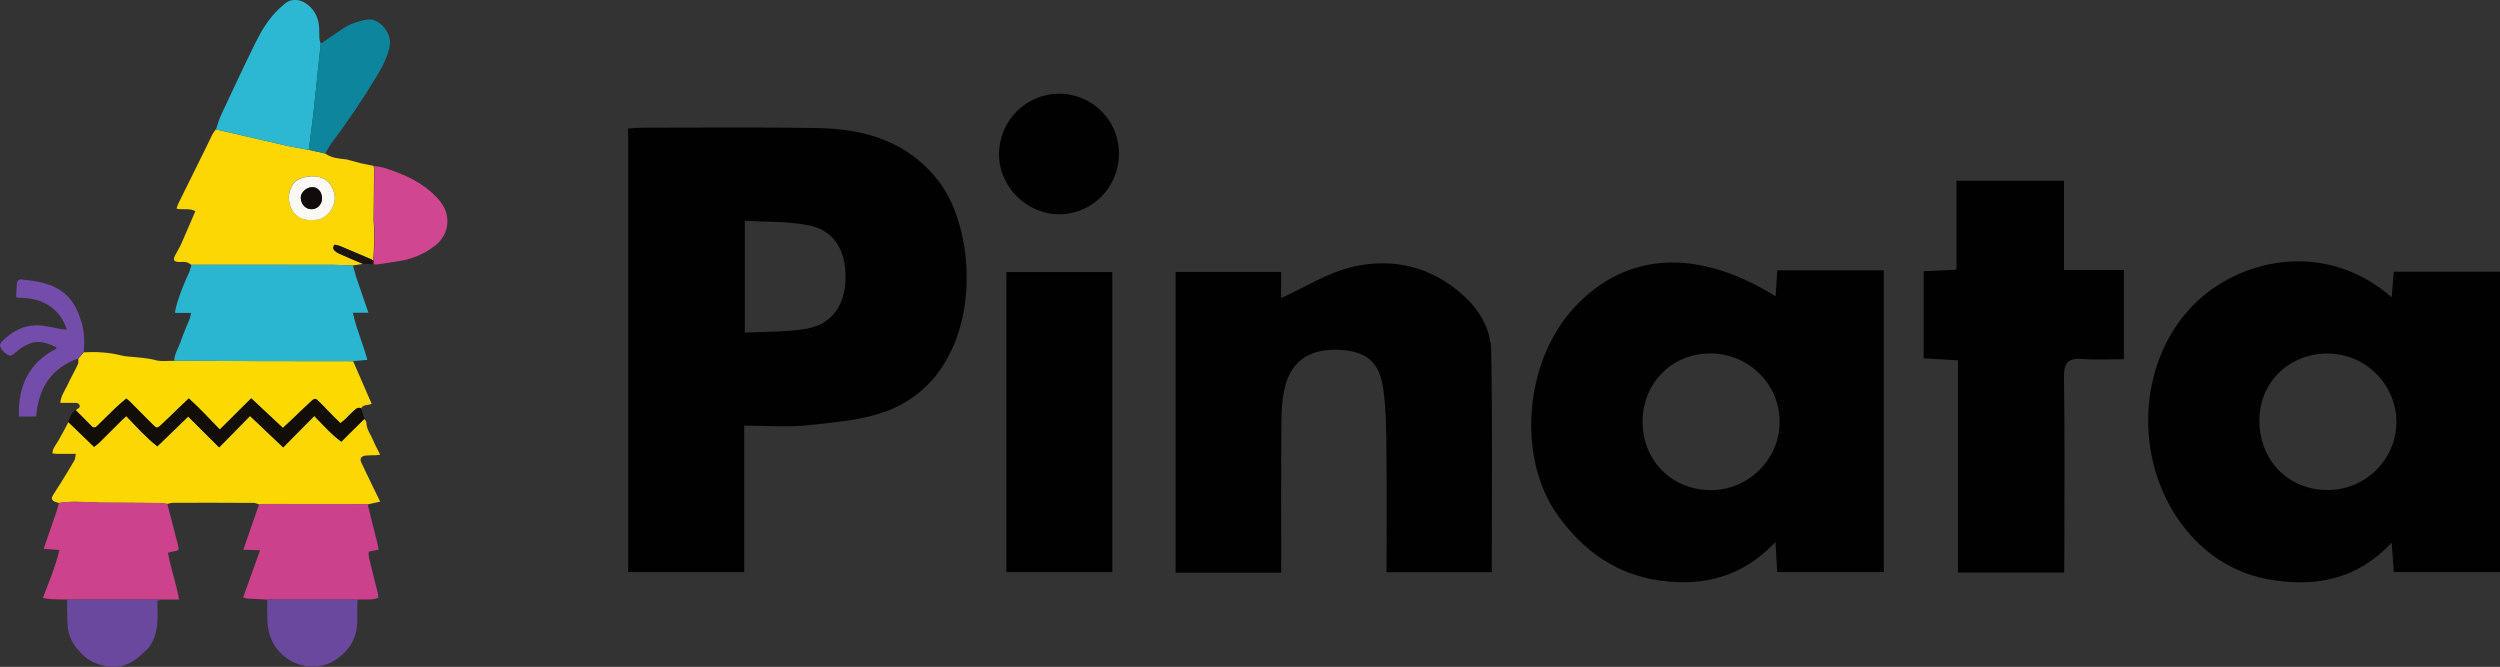 <svg version="1.1" id="Layer_1" xmlns="http://www.w3.org/2000/svg" xmlns:xlink="http://www.w3.org/1999/xlink" x="0px" y="0px" viewBox="0 0 217.14 57.92" style="enable-background:new 0 0 217.14 57.92;" xml:space="preserve">
<rect x="0" y="0" width="217.14" height="57.92" fill="#333333" stroke="none"/>
<style type="text/css">
	.st0{fill:#FFFFFF;}
	.st1{fill:url(#SVGID_1_);}
	.st2{fill:url(#SVGID_00000102536576896321709670000000365288645959238588_);}
	.st3{fill:url(#SVGID_00000146461587775878200440000012358992054368360094_);}
	.st4{fill:url(#SVGID_00000072979603412277088590000002113184972596220076_);}
	.st5{fill:url(#SVGID_00000067920186236569504290000001913207518459990920_);}
	.st6{fill:#FF6600;}
	.st7{fill:url(#SVGID_00000022560141723383481360000014104051867355520169_);}
	.st8{fill:url(#SVGID_00000141446129438011413530000003388884184555632261_);}
	.st9{fill:#B61F34;}
	.st10{fill:#66CADC;}
	.st11{fill:#844DA5;}
	.st12{fill:url(#SVGID_00000038384224413563198040000014757564732761013147_);}
	.st13{fill:url(#SVGID_00000097495444090259268300000011148994024883208335_);}
	.st14{fill:url(#SVGID_00000062896015654960334720000006768199204041632398_);}
	.st15{fill:url(#SVGID_00000129182481316196471110000009741237883049895820_);}
	.st16{fill:url(#SVGID_00000066515827852343700550000016524972816213788590_);}
	.st17{fill:#845EA3;}
	.st18{fill:#98D6DC;}
	.st19{fill:#97D3D8;}
	.st20{fill:#EFEABB;}
	.st21{fill:#97D4D8;}
	.st22{fill:#00D9CB;}
	.st23{fill:#313144;}
	.st24{fill:#566FFF;}
	.st25{fill:url(#SVGID_00000071545443127634986540000008587101405724581278_);}
	.st26{fill:url(#SVGID_00000029758405489340762580000003508311723809278361_);}
	.st27{fill:#010101;}
	.st28{fill:#FCD701;}
	.st29{fill:#FCD703;}
	.st30{fill:#FCD901;}
	.st31{fill:#CC428B;}
	.st32{fill:#CC418B;}
	.st33{fill:#2CB8D2;}
	.st34{fill:#0D869D;}
	.st35{fill:#120E05;}
	.st36{fill:#D0468F;}
	.st37{fill:#6A489D;}
	.st38{fill:#744CA9;}
	.st39{fill:#2AB6D0;}
	.st40{fill:#1C150F;}
	.st41{fill:#FAF9F5;}
	.st42{fill:#110C0B;}
	.st43{fill:#E7F106;}
	.st44{fill:#FF870A;}
	.st45{fill:url(#SVGID_00000167382090619710254210000001453656163992917660_);}
	.st46{fill:url(#SVGID_00000034090552530272567670000004285017287142739372_);}
	.st47{fill:#F59080;}
	.st48{fill:url(#SVGID_00000112590052193967721540000015168734976135108798_);}
	.st49{fill:#FB9475;}
	.st50{fill:url(#SVGID_00000034050481710325898670000011321117513969319810_);}
	.st51{fill:#00277A;}
	.st52{fill:url(#SVGID_00000121259327529610051290000015338733477101703347_);}
	.st53{fill:#C7A6FC;}
	.st54{fill:#FDFAF1;}
	.st55{fill:#AA93D5;}
	.st56{fill:#766F95;}
	.st57{fill:#B488A4;}
	.st58{fill:#9F7E9F;}
	.st59{fill:#536183;}
	.st60{fill:#F9C152;}
	.st61{fill:#FBFAF9;}
	.st62{fill:#1484C6;}
	.st63{fill:#EC2229;}
	.st64{fill:#FEDA02;}
	.st65{fill:#EC2329;}
	.st66{fill:#1484C7;}
	.st67{fill:#FDDA04;}
	.st68{fill:#FAF8F8;}
	.st69{fill:#1384C6;}
	.st70{fill:#FEDA03;}
	.st71{fill:#1284C6;}
	.st72{fill:#8F9192;}
</style>
<g>
	<path class="st27" d="M54.56,49.69V11.16c0.49-0.03,0.91-0.07,1.33-0.07c5.03,0,10.06-0.05,15.09,0.03
		c4.12,0.07,7.86,1.14,10.55,4.62c3.67,4.75,3.93,16.74-4.45,19.94c-2.14,0.82-4.55,0.99-6.86,1.25c-1.78,0.19-3.59,0.04-5.58,0.04
		v12.72L54.56,49.69L54.56,49.69z M64.69,28.89c1.87-0.1,3.68-0.03,5.41-0.35c2.19-0.4,3.31-2.06,3.34-4.41
		c0.03-2.39-1-4.11-3.15-4.55c-1.82-0.37-3.73-0.29-5.6-0.41V28.89z"></path>
	<path class="st27" d="M154.22,25.74c0.05-0.8,0.09-1.44,0.15-2.26c0.67,0,1.25,0,1.84,0c2.44,0,4.88,0,7.41,0v26.21h-9.26
		c-0.05-0.8-0.09-1.54-0.15-2.61c-2.83,3-6.2,3.87-9.99,3.35c-3.8-0.51-6.64-2.55-8.85-5.57c-3.66-5-3.01-13.47,1.4-18.19
		C141.23,21.88,147.44,21.5,154.22,25.74L154.22,25.74z M148.56,30.7c-3.31-0.01-5.87,2.54-5.89,5.88
		c-0.02,3.42,2.54,5.99,5.94,5.99c3.25-0.01,5.94-2.66,5.96-5.88C154.6,33.39,151.91,30.71,148.56,30.7z"></path>
	<path class="st27" d="M207.73,25.82c0.07-0.84,0.12-1.47,0.18-2.22h9.24v26.09h-9.23c-0.06-0.78-0.12-1.52-0.19-2.56
		c-2.98,3.2-6.57,3.87-10.46,3.23c-2.95-0.48-5.43-1.96-7.34-4.27c-4.65-5.65-4.42-14.39,0.46-19.48
		C194.33,22.49,201.9,20.73,207.73,25.82L207.73,25.82z M202.28,30.71c-3.39-0.06-6.01,2.43-6.04,5.75
		c-0.03,3.48,2.46,6.07,5.87,6.1c3.29,0.03,5.98-2.58,6.03-5.83C208.18,33.48,205.55,30.77,202.28,30.71L202.28,30.71z"></path>
	<path class="st27" d="M111.28,49.74h-9.17V23.62h9.16v2.27c2.07-0.93,4.06-2.22,6.23-2.72c3.49-0.8,6.81-0.03,9.59,2.48
		c1.46,1.32,2.4,2.97,2.43,4.85c0.12,6.37,0.05,12.74,0.05,19.2h-9.14c0-3.42,0.03-6.84-0.01-10.26c-0.02-1.9-0.01-3.83-0.28-5.7
		c-0.34-2.33-1.49-3.21-3.72-3.35c-2.44-0.14-4.09,0.8-4.72,2.9c-0.29,0.97-0.39,2.03-0.4,3.05
		C111.26,40.76,111.28,45.17,111.28,49.74z"></path>
	<path class="st27" d="M179.29,49.73h-9.23V31.3c-1.06-0.06-1.97-0.12-2.98-0.18v-7.56c0.93-0.05,1.78-0.09,2.85-0.14V15.7h9.34
		v7.75h5.2v7.75c-1.23,0-2.43,0.07-3.61-0.02c-1.21-0.09-1.61,0.31-1.59,1.56c0.07,5.02,0.03,10.04,0.03,15.06
		C179.29,48.39,179.29,48.98,179.29,49.73L179.29,49.73z"></path>
	<path class="st27" d="M87.41,49.69V23.63h9.2v26.06H87.41z"></path>
	<path class="st27" d="M97.19,13.3c0.02,2.89-2.24,5.25-5.09,5.31c-2.88,0.06-5.36-2.38-5.33-5.26c0.03-2.88,2.35-5.2,5.2-5.21
		C94.86,8.14,97.17,10.43,97.19,13.3L97.19,13.3z"></path>
	<g>
		<path class="st28" d="M31.64,36.39c0.06,0.1,0.18,0.19,0.18,0.29c0,0.6,0.38,1.05,0.59,1.56c0.16,0.41,0.39,0.79,0.61,1.25
			c-0.16,0.02-0.29,0.05-0.41,0.05c-0.29,0.01-0.58,0-0.86,0.03c-0.37,0.04-0.53,0.27-0.37,0.6c0.35,0.76,0.72,1.5,1.08,2.25
			c0.18,0.37,0.36,0.75,0.56,1.15c-0.4,0.09-0.74,0.16-1.08,0.24c-0.08-0.01-0.17-0.02-0.25-0.02c-2.94,0-5.89-0.01-8.83-0.01
			c-0.12,0-0.24,0.02-0.35,0.04c-0.16-0.05-0.31-0.14-0.47-0.14c-2.34-0.01-4.68-0.02-7.01-0.01c-0.16,0-0.33,0.06-0.49,0.1
			c-0.25-0.03-0.5-0.08-0.76-0.08c-1.7-0.02-3.4-0.02-5.1-0.03c-0.17,0-0.34-0.03-0.51-0.03c-1.02-0.02-2.03-0.11-3.05,0.06
			c-0.1-0.03-0.2-0.06-0.29-0.09c-0.32-0.11-0.41-0.29-0.24-0.57c0.2-0.34,0.42-0.66,0.63-0.99c0.42-0.68,0.84-1.36,1.24-2.05
			c0.09-0.16,0.08-0.37,0.12-0.57c-0.6,0-1.13,0-1.65,0c-0.13,0-0.26-0.03-0.38-0.04c0.03-0.14,0.03-0.3,0.1-0.42
			c0.13-0.26,0.31-0.49,0.45-0.74c0.29-0.51,0.56-1.03,0.84-1.55c0.73,0.7,1.47,1.41,2.23,2.15c0.13-0.1,0.27-0.18,0.39-0.3
			c0.68-0.67,1.35-1.34,2.03-2.02c0.12-0.11,0.24-0.22,0.38-0.35c0.89,0.93,1.72,1.85,2.7,2.63c0.92-0.88,1.79-1.73,2.68-2.59
			c0.91,0.91,1.78,1.77,2.69,2.68c0.95-0.97,1.85-1.89,2.68-2.73c0.97,0.92,1.9,1.8,2.88,2.73c0.9-0.91,1.79-1.81,2.7-2.73
			c0.78,0.79,1.49,1.61,2.35,2.23C30.33,37.68,30.98,37.04,31.64,36.39z"></path>
		<path class="st29" d="M31.53,22.92c-0.3,0.05-0.6,0.09-0.89,0.14c-0.6-0.02-1.19-0.06-1.79-0.06C25.32,23,21.78,23,18.25,23
			c-0.55,0-1.09,0-1.64,0c-0.23-0.2-0.5-0.28-0.8-0.25c-0.12,0.01-0.24,0.01-0.36,0c-0.35-0.04-0.42-0.19-0.26-0.53
			c0.18-0.36,0.41-0.71,0.57-1.08c0.41-0.93,0.8-1.86,1.21-2.8c-0.52-0.29-1.07-0.08-1.64-0.22c0.05-0.15,0.09-0.29,0.15-0.42
			c0.78-1.58,1.57-3.17,2.35-4.75c0.21-0.43,0.41-0.86,0.62-1.28c0.08-0.15,0.19-0.28,0.28-0.42c0.12,0.02,0.24,0.03,0.35,0.06
			c1.97,0.46,3.94,0.92,5.92,1.37c0.6,0.13,1.2,0.22,1.8,0.33c0.48,0.11,0.96,0.21,1.44,0.32c0.55,0.41,1.22,0.44,1.86,0.52
			c0.08,0.01,0.16,0.04,0.24,0.06c0.32,0.09,0.64,0.18,0.97,0.26c0.37,0.09,0.75,0.15,1.13,0.23c0.02,0.12,0.05,0.24,0.05,0.35
			c-0.01,1.35-0.03,2.69-0.04,4.04c0,0.2-0.01,0.41,0.01,0.61c0.11,1.08,0.02,2.17-0.05,3.25c-0.05-0.04-0.1-0.1-0.16-0.13
			c-0.91-0.39-1.81-0.78-2.73-1.16c-0.15-0.06-0.32-0.08-0.46-0.12c-0.18,0.22-0.15,0.39,0.01,0.53c0.11,0.1,0.24,0.19,0.38,0.25
			C30.15,22.34,30.84,22.63,31.53,22.92z M27.21,15.32c-0.1,0-0.21-0.01-0.31,0c-0.49,0.07-0.98,0.14-1.34,0.54
			c-0.66,0.74-0.62,2.03,0.09,2.74c0.5,0.51,1.11,0.55,1.79,0.49c1.02-0.09,1.71-1.19,1.63-2.02
			C28.97,16.03,28.24,15.31,27.21,15.32z"></path>
		<path class="st30" d="M15.13,31.34c2.4,0.01,4.8,0.02,7.21,0.02c2.78,0,5.55,0,8.33,0.01c0.53,1.23,1.07,2.45,1.61,3.7
			c-0.34,0.17-0.76,0.03-0.92,0.42c-0.25-0.13-0.43,0.02-0.59,0.17c-0.26,0.23-0.48,0.48-0.73,0.72c-0.14,0.14-0.3,0.26-0.47,0.4
			c-0.22-0.22-0.41-0.39-0.59-0.57c-0.42-0.43-0.83-0.86-1.25-1.29c-0.31-0.32-0.4-0.33-0.72-0.03c-0.6,0.55-1.19,1.13-1.78,1.69
			c-0.22,0.21-0.44,0.41-0.66,0.61c-0.93-0.87-1.82-1.7-2.75-2.57c-0.91,0.91-1.8,1.79-2.73,2.71c-0.9-0.93-1.74-1.84-2.69-2.7
			c-0.36,0.34-0.68,0.64-1,0.95c-0.48,0.46-0.95,0.93-1.44,1.38c-0.29,0.27-0.37,0.26-0.64-0.01c-0.68-0.67-1.35-1.36-2.02-2.03
			c-0.09-0.09-0.2-0.17-0.33-0.28c-0.33,0.28-0.65,0.54-0.94,0.82c-0.53,0.5-1.05,1.02-1.57,1.54c-0.15,0.15-0.3,0.24-0.48,0.06
			c-0.47-0.47-0.93-0.94-1.4-1.41c0.1-0.16,0.43-0.2,0.33-0.46c-0.09-0.25-0.37-0.19-0.58-0.2c-0.35,0-0.71,0-1.09,0
			c0.04-0.59,0.36-1,0.57-1.45c0.3-0.65,0.66-1.27,0.96-1.91c0.06-0.13,0.02-0.31,0.03-0.47c0.16-0.19,0.31-0.37,0.47-0.56
			c1.11-0.06,2.21,0,3.29,0.28c0.34,0.09,0.71,0.09,1.06,0.13c0.65,0.07,1.31,0.1,1.95,0.29C14.06,31.41,14.61,31.33,15.13,31.34z"></path>
		<path class="st31" d="M5.11,43.68c1.01-0.18,2.03-0.08,3.05-0.06c0.17,0,0.34,0.03,0.51,0.03c1.7,0.01,3.4,0.02,5.1,0.03
			c0.25,0,0.5,0.05,0.76,0.08c0.32,1.21,0.64,2.42,0.94,3.64c0.1,0.4,0.06,0.41-0.35,0.48c-0.16,0.03-0.32,0.07-0.53,0.12
			c0.23,1.38,0.73,2.66,0.96,4.07c-0.5,0-0.94,0-1.37,0c-0.33,0-0.65,0.01-0.98,0.01c-2.42,0-4.85,0-7.27,0
			c-0.03,0-0.06-0.01-0.09-0.01c-0.46-0.01-0.92-0.01-1.38-0.03c-0.23-0.01-0.46-0.06-0.74-0.1c0.53-1.39,1.09-2.7,1.44-4.17
			c-0.49-0.04-0.92-0.07-1.37-0.1c0.4-1.15,0.78-2.26,1.16-3.36C5,44.11,5.05,43.89,5.11,43.68z"></path>
		<path class="st32" d="M22.5,43.81c0.12-0.01,0.24-0.04,0.35-0.04c2.94,0,5.89,0.01,8.83,0.01c0.08,0,0.17,0.01,0.25,0.02
			c0.27,1.07,0.53,2.13,0.8,3.2c0.06,0.23,0.1,0.46,0.16,0.74c-0.29,0.06-0.55,0.11-0.85,0.17c-0.09,0.35,0.06,0.71,0.14,1.06
			c0.19,0.84,0.42,1.68,0.63,2.52c0.03,0.13,0.03,0.26,0.06,0.43c-0.61,0.25-1.23,0.1-1.83,0.16c-2.61,0-5.22,0-7.84,0
			c-0.59-0.03-1.19-0.06-1.78-0.1c-0.11-0.01-0.21-0.07-0.3-0.1c0.49-1.35,0.96-2.67,1.47-4.09c-0.56-0.02-1.02-0.03-1.46-0.04
			C21.6,46.4,22.05,45.1,22.5,43.81z"></path>
		<path class="st33" d="M26.82,13.02c-0.6-0.11-1.21-0.2-1.8-0.33c-1.98-0.45-3.95-0.91-5.92-1.37c-0.12-0.03-0.24-0.04-0.35-0.06
			c0.15-0.41,0.26-0.84,0.44-1.24c1-2.14,2-4.29,3.05-6.41c0.51-1.02,1.11-1.99,1.95-2.8c0.15-0.14,0.3-0.28,0.45-0.41
			c0.75-0.68,1.63-0.41,2.21,0.11c0.57,0.5,0.82,1.16,0.87,1.9c0.02,0.31,0,0.62,0.02,0.92c0.01,0.16,0.08,0.32,0.12,0.48
			c-0.04,0.37-0.08,0.73-0.12,1.1c-0.1,0.95-0.2,1.91-0.3,2.86c-0.07,0.7-0.14,1.41-0.22,2.11C27.09,10.93,26.95,11.97,26.82,13.02z"></path>
		<path class="st34" d="M26.82,13.02c0.13-1.05,0.27-2.1,0.4-3.15c0.08-0.7,0.15-1.41,0.22-2.11c0.1-0.95,0.2-1.91,0.3-2.86
			c0.04-0.37,0.08-0.73,0.12-1.1c0.62-0.42,1.23-0.85,1.85-1.27c0.63-0.42,1.33-0.68,2.07-0.81c0.13-0.02,0.27-0.04,0.4-0.03
			c1.03,0.12,1.89,1.37,1.66,2.37c-0.22,0.98-0.68,1.84-1.2,2.69c-1.2,1.98-2.5,3.89-3.89,5.75c-0.19,0.26-0.33,0.55-0.5,0.82
			C27.78,13.23,27.3,13.13,26.82,13.02z"></path>
		<path class="st35" d="M6.58,35.62c0.47,0.47,0.93,0.94,1.4,1.41c0.18,0.18,0.33,0.09,0.48-0.06c0.52-0.52,1.04-1.03,1.57-1.54
			c0.29-0.28,0.61-0.53,0.94-0.82c0.13,0.11,0.24,0.19,0.33,0.28c0.67,0.68,1.34,1.36,2.02,2.03c0.27,0.27,0.35,0.28,0.64,0.01
			c0.49-0.45,0.96-0.92,1.44-1.38c0.32-0.31,0.64-0.61,1-0.95c0.95,0.85,1.78,1.76,2.69,2.7c0.92-0.92,1.81-1.8,2.73-2.71
			c0.93,0.87,1.82,1.7,2.75,2.57c0.22-0.21,0.44-0.41,0.66-0.61c0.59-0.56,1.18-1.14,1.78-1.69c0.33-0.3,0.41-0.28,0.72,0.03
			c0.42,0.42,0.83,0.86,1.25,1.29c0.18,0.18,0.36,0.35,0.59,0.57c0.17-0.14,0.33-0.26,0.47-0.4c0.25-0.24,0.47-0.49,0.73-0.72
			c0.16-0.14,0.34-0.29,0.59-0.17c0.1,0.3,0.19,0.61,0.29,0.91c-0.65,0.64-1.31,1.29-2.01,1.97c-0.86-0.62-1.57-1.44-2.35-2.23
			c-0.91,0.93-1.8,1.83-2.7,2.73c-0.98-0.93-1.9-1.81-2.88-2.73c-0.83,0.84-1.72,1.76-2.68,2.73c-0.92-0.91-1.78-1.77-2.69-2.68
			c-0.89,0.86-1.77,1.7-2.68,2.59c-0.98-0.78-1.81-1.7-2.7-2.63c-0.14,0.13-0.26,0.23-0.38,0.35c-0.68,0.67-1.35,1.35-2.03,2.02
			c-0.12,0.11-0.26,0.2-0.39,0.3c-0.77-0.74-1.5-1.44-2.23-2.15C6.06,36.26,6.18,35.85,6.58,35.62z"></path>
		<path class="st36" d="M32.43,22.66c0.08-1.08,0.17-2.16,0.05-3.25c-0.02-0.2-0.01-0.41-0.01-0.61c0.01-1.35,0.03-2.69,0.04-4.04
			c0-0.12-0.03-0.24-0.05-0.35c0.33,0.06,0.67,0.09,0.98,0.19c1.72,0.55,3.34,1.28,4.59,2.65c0.64,0.7,0.96,1.51,0.78,2.47
			c-0.12,0.62-0.45,1.14-0.93,1.54c-0.93,0.76-1.99,1.22-3.18,1.41c-0.65,0.1-1.31,0.21-1.96,0.3c-0.1,0.01-0.2-0.01-0.3-0.02
			C32.43,22.85,32.43,22.76,32.43,22.66z"></path>
		<path class="st37" d="M23.21,52.08c2.61,0,5.22,0,7.84,0c-0.01,0.58-0.03,1.16-0.02,1.73c0.03,1.49-0.59,2.62-1.81,3.45
			c-1.42,0.98-3.35,0.81-4.67-0.37c-0.87-0.78-1.26-1.75-1.32-2.88C23.2,53.37,23.21,52.72,23.21,52.08z"></path>
		<path class="st38" d="M7.27,30.57c-0.16,0.19-0.31,0.37-0.47,0.56c-2.36,0.84-3.47,2.6-3.66,5.05c-0.5,0-0.97,0-1.5,0
			c-0.08-2.64,0.86-4.68,3.26-5.9c-0.02-0.07-0.02-0.12-0.04-0.13c-1.17-0.57-2.02-0.69-3.22,0.23c-0.08,0.06-0.15,0.14-0.24,0.2
			c-0.2,0.12-0.34,0.39-0.62,0.28c-0.35-0.15-0.63-0.42-0.77-0.78c-0.04-0.1,0.05-0.31,0.14-0.4c0.98-1,2.14-1.57,3.57-1.39
			c0.54,0.07,1.07,0.21,1.6,0.3c0.13,0.02,0.26,0.02,0.48,0.04c-0.31-0.99-0.86-1.67-1.68-2.17c-0.81-0.5-1.73-0.58-2.72-0.62
			c0.02-0.43,0.03-0.84,0.07-1.23c0.02-0.2,0.15-0.36,0.38-0.34c1.27,0.14,2.54,0.29,3.61,1.1c0.83,0.62,1.26,1.5,1.57,2.46
			C7.33,28.7,7.36,29.63,7.27,30.57z"></path>
		<path class="st39" d="M30.65,27.16c0.3,1.44,0.89,2.7,1.26,4.1c-0.26,0.02-0.45,0.03-0.65,0.05c-0.2,0.02-0.39,0.04-0.6,0.06
			h-8.33c-2.4-0.02-4.8-0.02-7.2-0.03c0.02-0.57,0.33-1.05,0.53-1.58c0.24-0.72,0.55-1.43,0.84-2.13c0.04-0.12,0.04-0.26,0.09-0.45
			h-1.38c-0.05-0.39,0.63-2.31,1.25-3.59c0.06-0.2,0.1-0.39,0.17-0.59c0.54-0.01,1.08-0.01,1.64-0.01c3.53,0,7.07,0,10.59,0.01
			c0.6,0,1.2,0.03,1.79,0.05c0.09,0.32,0.18,0.65,0.27,0.96c0.35,1.02,0.69,2.04,1.08,3.15H30.65z"></path>
		<path class="st40" d="M32.43,22.66c0,0.1,0,0.19,0,0.29c-0.3-0.01-0.6-0.02-0.9-0.03c-0.69-0.29-1.38-0.58-2.06-0.88
			c-0.14-0.06-0.27-0.15-0.38-0.25c-0.16-0.14-0.19-0.31-0.01-0.53c0.14,0.04,0.31,0.06,0.46,0.12c0.91,0.38,1.82,0.77,2.73,1.16
			C32.33,22.56,32.38,22.62,32.43,22.66z"></path>
		<path class="st41" d="M27.21,15.32c1.03-0.01,1.76,0.71,1.86,1.76c0.08,0.83-0.61,1.93-1.63,2.02c-0.68,0.06-1.29,0.02-1.79-0.49
			c-0.71-0.71-0.74-2-0.09-2.74c0.36-0.4,0.85-0.47,1.34-0.54C27,15.31,27.11,15.32,27.21,15.32z M27.97,17.24
			c-0.01-0.59-0.37-1-0.87-0.98c-0.5,0.01-0.99,0.49-0.97,0.93c0.02,0.58,0.43,0.99,0.96,0.98C27.57,18.16,27.97,17.73,27.97,17.24z"></path>
		<g>
			<path class="st37" d="M13.68,52.7c0.03,0.84,0.03,1.67-0.21,2.46c-0.2,0.62-0.5,1.17-1.05,1.55l-0.01,0.02
				c-0.15,0.13-0.29,0.27-0.44,0.41c-0.03,0.01-0.07,0.04-0.1,0.07c-0.08,0.04-0.14,0.11-0.21,0.15c-1.02,0.68-2.07,0.72-3.21,0.3
				c-0.87-0.32-1.47-0.89-1.98-1.62C6,55.4,5.86,54.66,5.85,53.91c-0.02-0.62-0.02-1.23-0.02-1.85c0.03,0,0.06,0.02,0.09,0.02h7.26
				c0.33,0,0.66-0.02,0.99-0.02c-0.15,0.03-0.29,0.08-0.5,0.12V52.7z"></path>
		</g>
		<path class="st42" d="M27.97,17.24c0.01,0.49-0.4,0.92-0.89,0.93c-0.52,0.01-0.93-0.41-0.96-0.98c-0.02-0.45,0.47-0.92,0.97-0.93
			C27.6,16.24,27.96,16.65,27.97,17.24z"></path>
	</g>
</g>
</svg>
